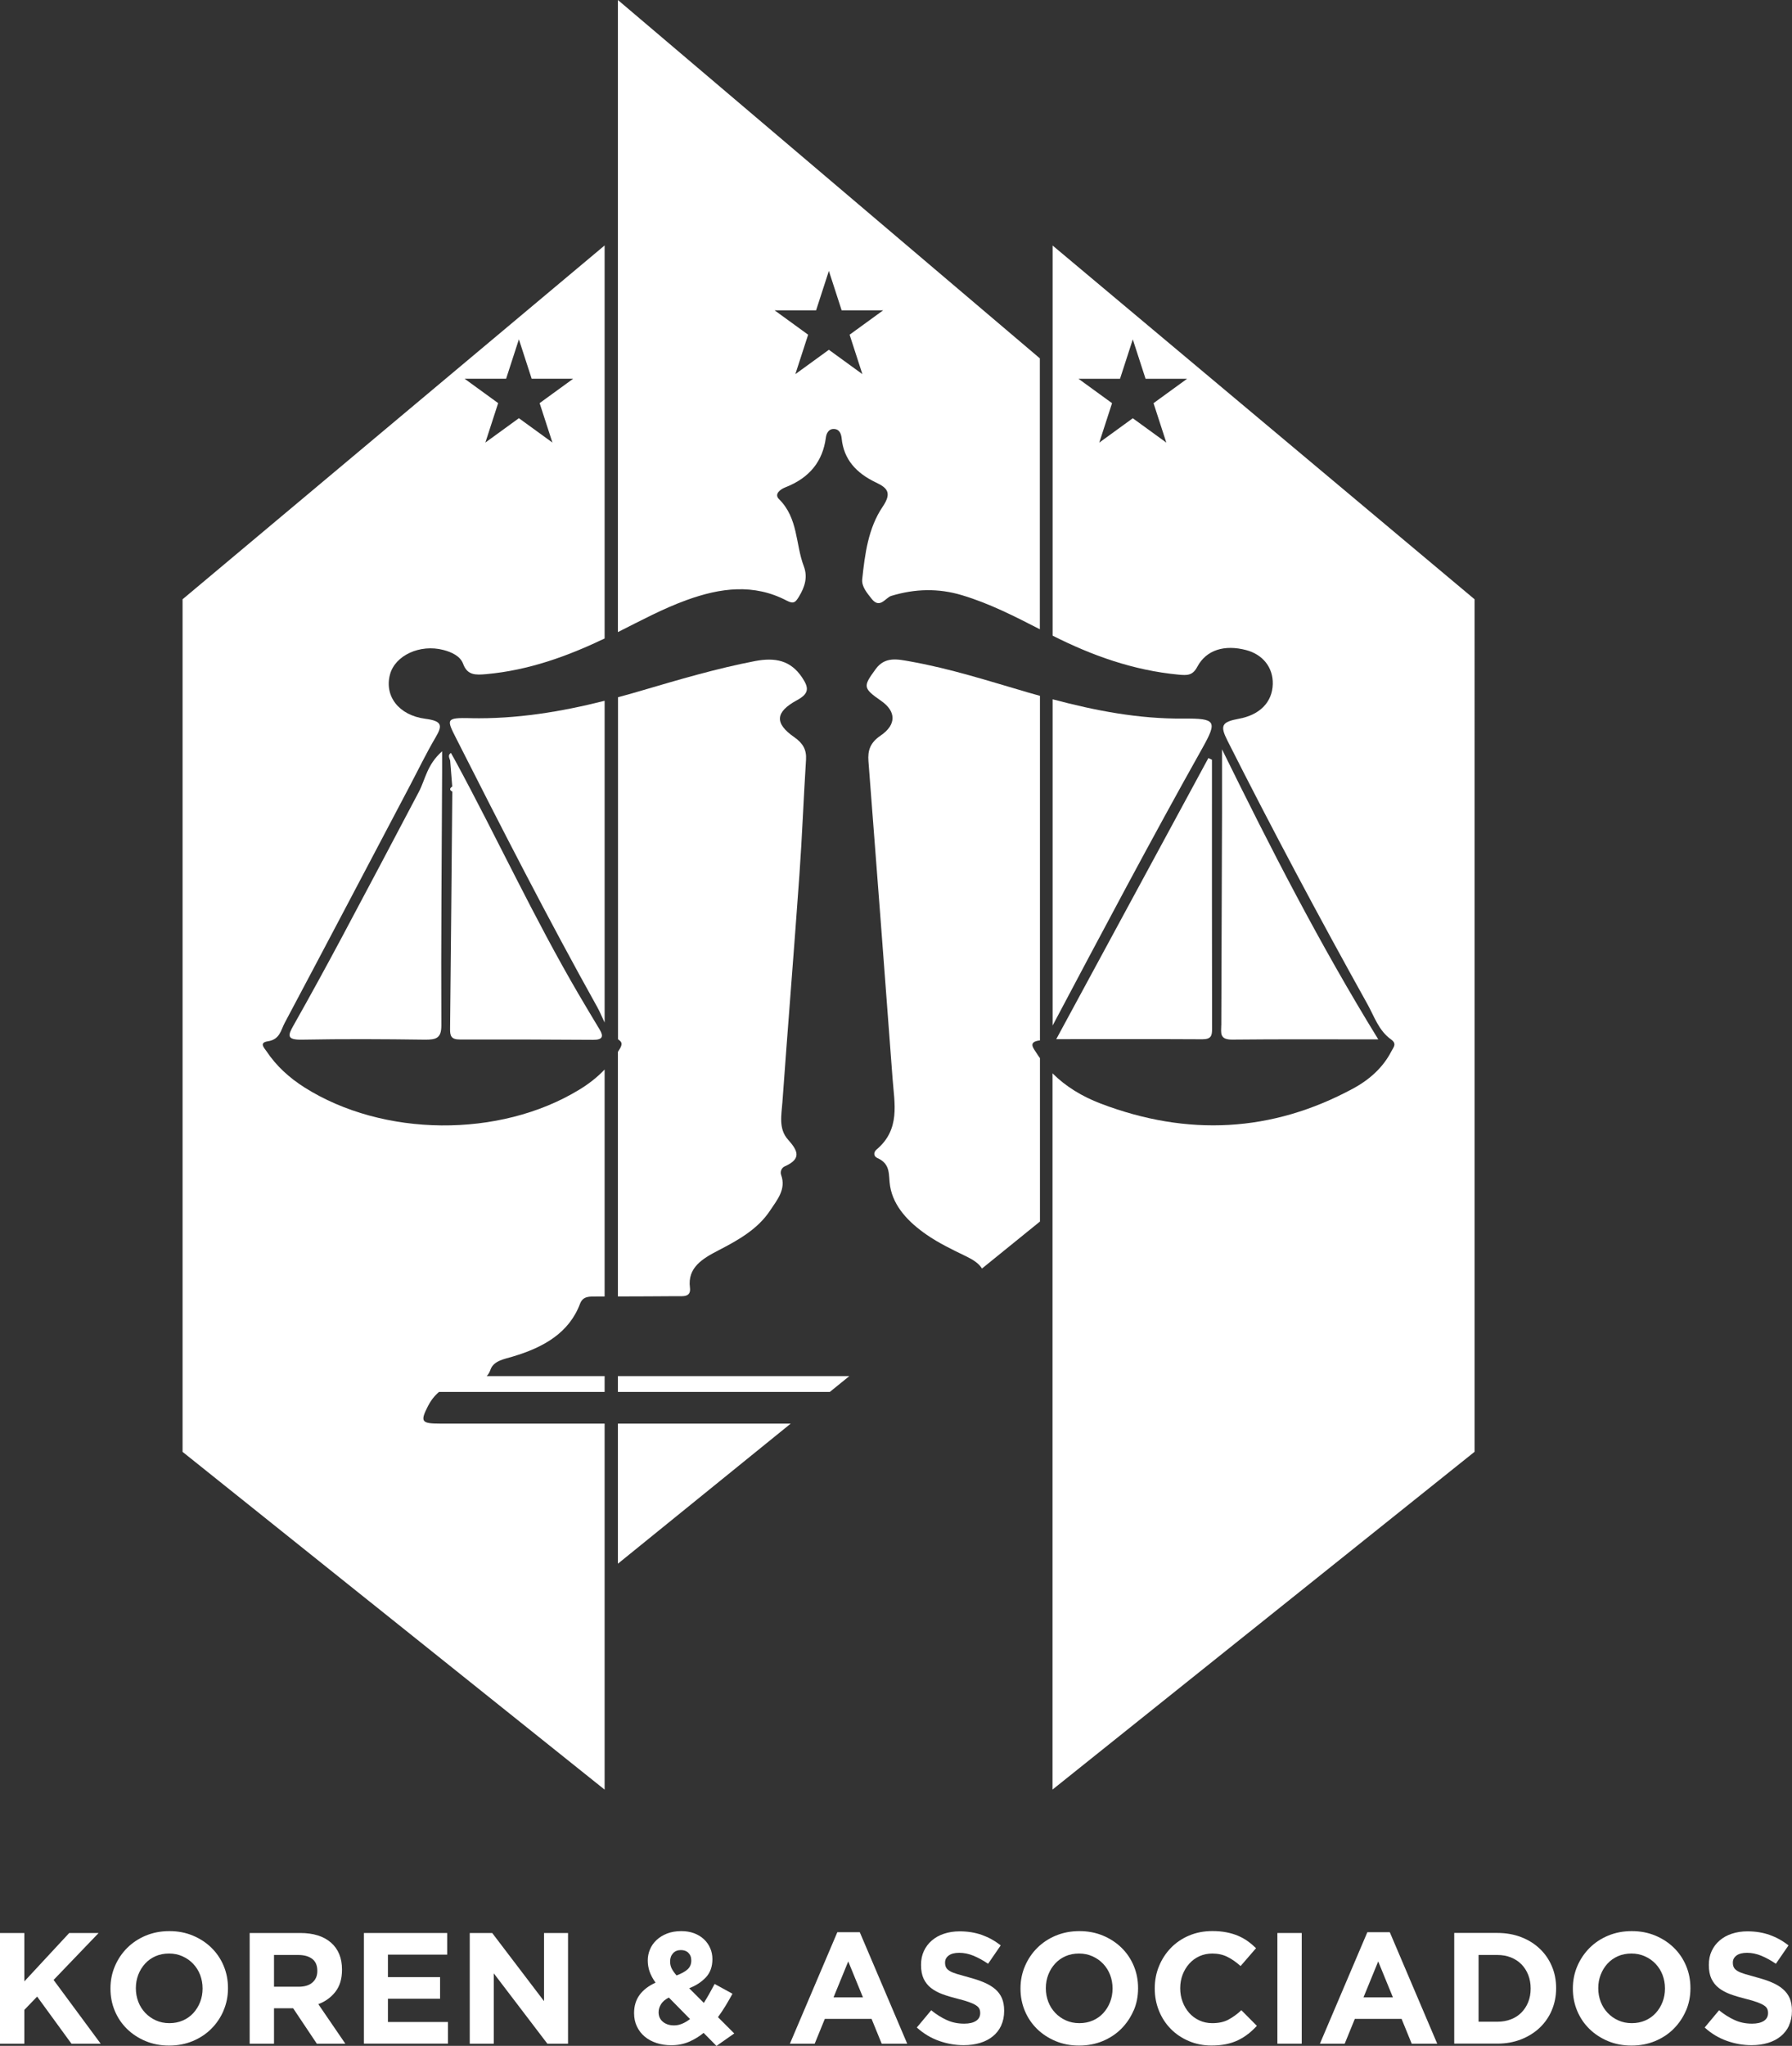 <?xml version="1.0" encoding="UTF-8"?>
<svg xmlns="http://www.w3.org/2000/svg" id="Capa_2" data-name="Capa 2" viewBox="0 0 322.35 367.84">
  <rect x="0" y="0" width="322.35" height="367.84" fill="#333333" stroke="none"/>
  <defs>
    <style>
      .cls-1 {
        fill: #fff;
        stroke-width: 0px;
      }
    </style>
  </defs>
  <g id="Capa_1-2" data-name="Capa 1">
    <g>
      <path class="cls-1" d="M141.53,108c1.26.66,1.59.25,2.19-.73,1.08-1.77,1.6-3.54.87-5.46-1.52-4.01-.98-8.62-4.47-12.08-.9-.89.25-1.76,1.13-2.1,4.4-1.71,6.75-4.7,7.31-8.95.09-.69.44-1.52,1.33-1.55,1.12-.04,1.43.89,1.51,1.69.37,3.75,2.58,6.23,6.21,7.95,2.01.95,2.86,1.85,1.16,4.35-2.59,3.83-3.19,8.5-3.67,13.01-.14,1.32.84,2.45,1.68,3.52,1.5,1.91,2.5-.19,3.54-.51,4.28-1.29,8.45-1.41,12.74-.12,4.97,1.49,9.48,3.81,13.99,6.12v-48.71L111.15,0v113.65c4.07-2.04,8.07-4.21,12.42-5.78,6.01-2.17,12.02-2.99,17.96.13ZM146.8,55.8l2.3-7.09,2.3,7.09h7.46l-6.03,4.38,2.3,7.09-6.03-4.38-6.03,4.38,2.3-7.09-6.03-4.38h7.46Z"/>
      <path class="cls-1" d="M187.07,190.25c-.22-.31-.44-.62-.64-.94-.5-.82-1.61-1.99.64-2.25v-61.95c-.74-.21-1.48-.42-2.23-.63-6.97-2.03-13.88-4.27-21.1-5.55-2.26-.4-4.54-.95-6.23,1.38-2.27,3.11-2.32,3.4,1,5.71,2.67,1.86,2.81,4.25-.11,6.24-1.9,1.29-2.33,2.71-2.18,4.62,1.47,19.02,2.92,38.05,4.34,57.07.33,4.46,1.43,9.1-2.88,12.73-.58.49-.55,1.23.14,1.53,2.5,1.11,1.96,3.07,2.29,5.05.61,3.69,3.35,6.51,6.56,8.73,2.19,1.52,4.67,2.71,7.11,3.89,1.26.61,2.31,1.28,2.86,2.2l10.43-8.45v-29.39Z"/>
      <polygon class="cls-1" points="111.15 247.42 111.15 250.26 149.28 250.26 152.78 247.42 111.15 247.42"/>
      <path class="cls-1" d="M111.38,187.03c.9.58.14,1.47-.23,2.09v43.98c3.5-.01,7-.02,10.5-.05,1.18,0,2.69.24,2.46-1.54-.47-3.61,2.27-5.22,5.11-6.69,3.6-1.86,7.08-3.82,9.28-7.13,1.3-1.96,2.94-3.85,2.02-6.41-.23-.63.07-1.32.66-1.58,3.08-1.36,2.32-2.84.57-4.8-1.73-1.93-1.18-4.43-1.01-6.71.98-13.62,2.09-27.24,3.06-40.86.49-6.91.75-13.83,1.19-20.75.11-1.77-.54-2.94-2.13-4.05-3.57-2.48-3.42-4.52.51-6.64,2.19-1.19,2.17-2.21.92-4.07-2.07-3.1-4.85-3.65-8.48-2.96-6.97,1.34-13.72,3.35-20.48,5.33-1.38.41-2.77.8-4.16,1.17v61.5c.08.05.15.11.23.16Z"/>
      <path class="cls-1" d="M111.15,281.15l31.09-25.19c-10.36,0-20.73,0-31.09,0v25.19Z"/>
      <path class="cls-1" d="M75.36,142.34c-4.6,8.72-9.2,17.45-13.85,26.15-2.85,5.33-5.75,10.64-8.73,15.91-.99,1.75-1.26,2.59,1.57,2.53,7.33-.14,14.68-.1,22.01,0,2.15.03,3.04-.29,3.03-2.57-.07-15.16.07-30.32.14-45.48,0-1.04,0-2.08,0-3.8-2.74,2.42-3.01,5.05-4.17,7.26Z"/>
      <path class="cls-1" d="M84.62,129.12c-4.4-.09-4.33.16-2.58,3.6,8.22,16.22,16.51,32.42,25.4,48.36.5.89.87,1.85,1.32,2.77v-57.85c-7.86,1.98-15.84,3.3-24.14,3.13Z"/>
      <path class="cls-1" d="M80.98,136.78c.12,1.55.25,3.09.37,4.64-.47.31-.54.61.01.91-.13,14.23-.24,28.46-.4,42.7-.01,1.19.18,1.88,1.76,1.87,8-.02,15.99.01,23.99.06,1.72.01,1.88-.64,1.17-1.83-1.27-2.11-2.54-4.22-3.78-6.34-8.04-13.73-14.65-28.07-22.2-42.01-.26-.47-.53-.94-.79-1.41-.63.43-.25.93-.12,1.41Z"/>
      <path class="cls-1" d="M77.01,252.77c.52-1.02,1.19-1.85,1.97-2.51h29.78v-2.84h-21.21c.28-.29.51-.66.68-1.16.57-1.61,2.47-1.89,4.03-2.36,5.5-1.64,10.1-4.23,12.08-9.49.54-1.43,1.76-1.29,2.97-1.3.48,0,.97,0,1.45,0v-40.81c-1.32,1.39-2.87,2.6-4.59,3.64-14.31,8.71-35.26,8.52-49.41-.43-2.76-1.75-5.09-3.89-6.83-6.51-.37-.56-1.41-1.53.26-1.78,2.16-.32,2.34-2.03,3.01-3.28,7.54-14.17,15-28.38,22.48-42.57,1.55-2.94,2.99-5.93,4.68-8.8,1.22-2.07,1.26-2.93-1.82-3.33-4.87-.63-7.41-4.13-6.39-7.96.91-3.45,5.41-5.51,9.6-4.42,1.57.41,3.06,1.13,3.56,2.5.76,2.07,2.24,2.02,4.14,1.85,7.67-.69,14.62-3.22,21.31-6.41V44.13l-75.92,63.62v153.29l75.92,60.73v-65.81c-9.87,0-19.73,0-29.6,0-3.38,0-3.61-.35-2.15-3.2ZM91.04,68.1l2.3-7.09,2.3,7.09h7.46l-6.03,4.38,2.3,7.09-6.03-4.38-6.03,4.38,2.3-7.09-6.03-4.38h7.46Z"/>
      <path class="cls-1" d="M216.28,134.52c2.75-4.9,2.44-5.36-3.39-5.32-8.11.07-15.87-1.43-23.54-3.47v58.66c8.84-16.68,17.67-33.37,26.93-49.87Z"/>
      <path class="cls-1" d="M189.35,44.13v70.16c7.08,3.57,14.5,6.24,22.65,7.01,1.52.14,2.52.2,3.37-1.41,1.63-3.07,4.94-4.02,8.78-3.01,3.04.8,4.88,3.16,4.8,6.13-.09,3.23-2.32,5.52-6.06,6.21-3.18.59-3.46,1.24-2.07,3.99,8.05,15.95,16.48,31.74,25.2,47.41,1.2,2.16,1.98,4.68,4.22,6.28,1.09.77.4,1.43.06,2.09-1.49,2.92-3.93,5.13-6.93,6.74-14.59,7.88-29.77,8.62-45.35,2.7-3.36-1.28-6.31-3.07-8.69-5.45v128.78l75.92-60.73V107.75l-75.92-63.62ZM207.5,72.49l2.3,7.09-6.03-4.38-6.03,4.38,2.3-7.09-6.03-4.38h7.46l2.3-7.09,2.3,7.09h7.46l-6.03,4.38Z"/>
      <path class="cls-1" d="M217.36,136.31c-9.06,16.74-18.13,33.47-27.36,50.53,9.03,0,17.66-.03,26.29.02,1.6,0,1.74-.69,1.74-1.86-.03-16.13-.02-32.26-.02-48.4-.21-.1-.43-.2-.64-.3Z"/>
      <path class="cls-1" d="M219.68,184.37c0,1.29-.38,2.58,2,2.55,8.55-.09,17.09-.04,26.25-.04-10.56-17.14-19.37-34.38-28.11-52.15,0,4.31,0,8.01,0,11.72-.04,12.64-.08,25.28-.13,37.91Z"/>
    </g>
    <g>
      <path class="cls-1" d="M12.85,367.45l-6.17-8.47-2.3,2.39v6.08H0v-19.9h4.38v8.7l8.07-8.7h5.29l-8.1,8.44,8.47,11.46h-5.26Z"/>
      <path class="cls-1" d="M40.22,361.49c-.53,1.24-1.26,2.33-2.2,3.27-.94.94-2.06,1.68-3.35,2.22-1.3.54-2.71.81-4.25.81s-2.95-.27-4.24-.81c-1.29-.54-2.4-1.27-3.34-2.19-.94-.92-1.67-2-2.19-3.24-.52-1.24-.78-2.57-.78-3.99v-.06c0-1.42.27-2.75.8-3.99.53-1.24,1.26-2.33,2.2-3.27.94-.94,2.06-1.68,3.35-2.22,1.3-.54,2.71-.81,4.25-.81s2.95.27,4.23.81c1.29.54,2.4,1.27,3.34,2.19.94.92,1.67,2,2.19,3.24.52,1.24.78,2.57.78,3.99v.06c0,1.42-.27,2.75-.8,3.99ZM36.44,357.5c0-.85-.15-1.66-.44-2.42-.29-.76-.71-1.42-1.25-1.99-.54-.57-1.18-1.02-1.92-1.35-.74-.33-1.54-.5-2.42-.5s-1.7.16-2.43.48c-.73.32-1.36.77-1.88,1.34-.52.57-.93,1.23-1.22,1.98s-.44,1.55-.44,2.4v.06c0,.85.15,1.66.44,2.42.29.76.71,1.42,1.25,1.99.54.57,1.18,1.02,1.91,1.35.73.33,1.54.5,2.43.5s1.68-.16,2.42-.48c.74-.32,1.37-.77,1.89-1.34.52-.57.93-1.23,1.22-1.98.29-.75.44-1.55.44-2.4v-.06Z"/>
      <path class="cls-1" d="M56.99,367.45l-4.26-6.37h-3.44v6.37h-4.38v-19.9h9.1c2.37,0,4.21.58,5.53,1.73,1.32,1.16,1.98,2.77,1.98,4.83v.06c0,1.61-.39,2.92-1.18,3.94-.79,1.01-1.81,1.76-3.08,2.23l4.86,7.11h-5.12ZM57.08,354.34c0-.95-.3-1.66-.91-2.13-.61-.47-1.45-.71-2.53-.71h-4.35v5.71h4.43c1.08,0,1.91-.26,2.49-.77.58-.51.87-1.19.87-2.05v-.06Z"/>
      <path class="cls-1" d="M65.46,367.45v-19.9h14.98v3.89h-10.66v4.04h9.38v3.89h-9.38v4.18h10.8v3.89h-15.12Z"/>
      <path class="cls-1" d="M98.46,367.45l-9.64-12.65v12.65h-4.32v-19.9h4.04l9.32,12.25v-12.25h4.32v19.9h-3.72Z"/>
      <path class="cls-1" d="M128.87,367.84l-2.3-2.33c-.81.66-1.7,1.2-2.66,1.61-.96.41-2.01.61-3.17.61-.95,0-1.83-.13-2.64-.4-.82-.27-1.52-.65-2.12-1.15-.6-.5-1.07-1.11-1.41-1.82-.34-.71-.51-1.51-.51-2.4,0-1.29.33-2.38.99-3.28.66-.9,1.62-1.63,2.87-2.2-.49-.7-.85-1.37-1.07-2-.22-.63-.33-1.3-.33-2s.13-1.34.4-1.98.65-1.19,1.17-1.68c.51-.48,1.14-.87,1.89-1.17.75-.29,1.61-.44,2.57-.44.85,0,1.62.13,2.3.38.68.26,1.27.61,1.76,1.07.49.46.87.99,1.14,1.61.27.62.4,1.27.4,1.98,0,1.35-.39,2.44-1.17,3.27-.78.83-1.78,1.49-3.01,1.96l2.64,2.64c.32-.51.64-1.06.97-1.63.32-.58.64-1.17.97-1.78l3.21,1.76c-.38.7-.79,1.41-1.22,2.13-.44.72-.9,1.41-1.39,2.08l2.93,2.93-3.21,2.25ZM120.32,359.15c-.66.34-1.14.74-1.42,1.21-.28.46-.43.94-.43,1.44,0,.72.26,1.29.78,1.72.52.43,1.19.64,2,.64.49,0,.98-.1,1.46-.3.48-.2.95-.48,1.41-.84l-3.81-3.87ZM123.83,351.1c-.35-.32-.8-.48-1.35-.48-.59,0-1.06.19-1.41.57-.35.38-.53.87-.53,1.48,0,.45.09.87.27,1.24.18.37.48.79.89,1.27.87-.32,1.53-.69,1.98-1.09.44-.41.67-.93.67-1.58,0-.61-.18-1.07-.53-1.39Z"/>
      <path class="cls-1" d="M158.6,367.45l-1.82-4.46h-8.41l-1.82,4.46h-4.46l8.53-20.04h4.04l8.53,20.04h-4.58ZM152.58,352.67l-2.64,6.45h5.29l-2.64-6.45Z"/>
      <path class="cls-1" d="M180.1,364.19c-.36.77-.86,1.41-1.5,1.93-.64.52-1.4.92-2.29,1.19s-1.87.41-2.95.41c-1.52,0-3-.26-4.46-.78-1.46-.52-2.79-1.32-3.98-2.4l2.59-3.1c.91.74,1.84,1.33,2.8,1.76.96.44,2,.65,3.14.65.91,0,1.62-.17,2.12-.5.5-.33.75-.79.75-1.38v-.06c0-.28-.05-.54-.16-.75-.11-.22-.3-.42-.6-.61-.29-.19-.7-.38-1.22-.57-.52-.19-1.2-.39-2.04-.6-1.01-.25-1.92-.52-2.74-.82-.82-.3-1.51-.68-2.08-1.12-.57-.44-1.01-1-1.33-1.66-.31-.66-.47-1.49-.47-2.47v-.06c0-.91.17-1.73.51-2.46.34-.73.81-1.36,1.43-1.89.61-.53,1.34-.94,2.19-1.22.85-.28,1.79-.43,2.81-.43,1.46,0,2.8.22,4.02.65,1.22.44,2.34,1.06,3.37,1.88l-2.27,3.3c-.89-.61-1.76-1.08-2.62-1.44-.85-.35-1.71-.53-2.56-.53s-1.49.17-1.92.5c-.43.33-.64.74-.64,1.24v.06c0,.32.06.6.19.84.12.24.35.45.67.64.32.19.76.37,1.33.54.56.17,1.27.37,2.12.6,1.01.27,1.9.56,2.69.9.79.33,1.45.73,2,1.19.54.46.95,1.01,1.22,1.63s.41,1.37.41,2.25v.06c0,.99-.18,1.86-.54,2.63Z"/>
      <path class="cls-1" d="M203.91,361.49c-.53,1.24-1.27,2.33-2.2,3.27-.94.94-2.06,1.68-3.35,2.22-1.3.54-2.71.81-4.25.81s-2.95-.27-4.23-.81c-1.29-.54-2.4-1.27-3.34-2.19-.94-.92-1.67-2-2.19-3.24-.52-1.24-.78-2.57-.78-3.99v-.06c0-1.42.27-2.75.8-3.99.53-1.24,1.26-2.33,2.2-3.27.94-.94,2.06-1.68,3.35-2.22,1.3-.54,2.72-.81,4.25-.81s2.95.27,4.24.81c1.29.54,2.4,1.27,3.34,2.19.94.92,1.67,2,2.19,3.24.52,1.24.78,2.57.78,3.99v.06c0,1.42-.26,2.75-.79,3.99ZM200.13,357.5c0-.85-.15-1.66-.44-2.42-.29-.76-.71-1.42-1.25-1.99-.54-.57-1.18-1.02-1.92-1.35-.74-.33-1.54-.5-2.42-.5s-1.7.16-2.43.48c-.73.32-1.36.77-1.88,1.34-.52.57-.93,1.23-1.22,1.98-.29.75-.44,1.55-.44,2.4v.06c0,.85.15,1.66.44,2.42.29.76.71,1.42,1.25,1.99.54.57,1.18,1.02,1.91,1.35.73.33,1.54.5,2.43.5s1.68-.16,2.42-.48,1.37-.77,1.89-1.34c.52-.57.93-1.23,1.22-1.98.29-.75.44-1.55.44-2.4v-.06Z"/>
      <path class="cls-1" d="M224.49,365.71c-.55.44-1.15.81-1.8,1.12-.65.31-1.37.55-2.15.71s-1.65.24-2.62.24c-1.46,0-2.81-.27-4.06-.8-1.25-.53-2.33-1.25-3.24-2.17-.91-.92-1.62-2-2.13-3.25-.51-1.25-.77-2.59-.77-4.01v-.06c0-1.42.26-2.75.77-3.99.51-1.24,1.22-2.33,2.13-3.27.91-.94,2-1.68,3.27-2.22,1.27-.54,2.67-.81,4.21-.81.93,0,1.78.08,2.54.23.77.15,1.46.36,2.09.63.63.27,1.2.59,1.73.97.53.38,1.02.8,1.48,1.25l-2.78,3.21c-.78-.7-1.57-1.25-2.37-1.65-.8-.4-1.71-.6-2.71-.6-.83,0-1.61.16-2.32.48-.71.32-1.32.77-1.83,1.34-.51.57-.91,1.23-1.2,1.98-.28.75-.43,1.55-.43,2.4v.06c0,.85.14,1.66.43,2.42.28.76.68,1.42,1.18,1.99.5.57,1.11,1.02,1.82,1.35.71.33,1.49.5,2.34.5,1.14,0,2.1-.21,2.89-.63.79-.42,1.57-.98,2.34-1.7l2.79,2.81c-.51.55-1.04,1.04-1.59,1.48Z"/>
      <path class="cls-1" d="M229.78,367.45v-19.9h4.38v19.9h-4.38Z"/>
      <path class="cls-1" d="M253.94,367.45l-1.82-4.46h-8.41l-1.82,4.46h-4.46l8.53-20.04h4.04l8.53,20.04h-4.58ZM247.91,352.67l-2.64,6.45h5.29l-2.64-6.45Z"/>
      <path class="cls-1" d="M279.15,361.42c-.51,1.21-1.24,2.26-2.17,3.15-.94.89-2.06,1.59-3.35,2.1-1.3.51-2.72.77-4.28.77h-7.76v-19.9h7.76c1.55,0,2.98.25,4.28.75,1.3.5,2.42,1.2,3.35,2.09.94.89,1.66,1.94,2.17,3.14s.77,2.51.77,3.91v.06c0,1.4-.26,2.71-.77,3.92ZM275.34,357.5c0-.87-.15-1.68-.44-2.42-.29-.74-.7-1.37-1.22-1.9-.52-.53-1.15-.94-1.89-1.24-.74-.29-1.55-.44-2.44-.44h-3.38v12h3.38c.89,0,1.7-.14,2.44-.43.74-.28,1.37-.69,1.89-1.22.52-.53.93-1.16,1.22-1.88.29-.72.44-1.53.44-2.42v-.06Z"/>
      <path class="cls-1" d="M303.28,361.49c-.53,1.24-1.27,2.33-2.2,3.27s-2.06,1.68-3.35,2.22c-1.3.54-2.71.81-4.25.81s-2.95-.27-4.24-.81c-1.29-.54-2.4-1.27-3.34-2.19s-1.67-2-2.19-3.24c-.52-1.24-.78-2.57-.78-3.99v-.06c0-1.42.27-2.75.8-3.99s1.27-2.33,2.2-3.27c.94-.94,2.06-1.68,3.35-2.22,1.3-.54,2.71-.81,4.25-.81s2.95.27,4.24.81c1.29.54,2.4,1.27,3.34,2.19.94.92,1.67,2,2.19,3.24.52,1.24.78,2.57.78,3.99v.06c0,1.42-.26,2.75-.79,3.99ZM299.5,357.5c0-.85-.15-1.66-.44-2.42-.29-.76-.71-1.42-1.25-1.99-.54-.57-1.18-1.02-1.92-1.35-.74-.33-1.54-.5-2.42-.5s-1.7.16-2.43.48c-.73.32-1.36.77-1.88,1.34-.52.57-.93,1.23-1.22,1.98-.29.75-.44,1.55-.44,2.4v.06c0,.85.15,1.66.44,2.42.29.76.71,1.42,1.25,1.99.54.57,1.17,1.02,1.91,1.35.73.33,1.54.5,2.43.5s1.68-.16,2.42-.48,1.37-.77,1.89-1.34c.52-.57.93-1.23,1.22-1.98.29-.75.44-1.55.44-2.4v-.06Z"/>
      <path class="cls-1" d="M321.82,364.19c-.36.77-.86,1.41-1.5,1.93-.64.52-1.4.92-2.29,1.19-.89.27-1.87.41-2.95.41-1.52,0-3-.26-4.46-.78-1.46-.52-2.79-1.32-3.98-2.4l2.59-3.1c.91.74,1.84,1.33,2.8,1.76.96.44,2,.65,3.14.65.91,0,1.61-.17,2.12-.5.5-.33.75-.79.75-1.38v-.06c0-.28-.05-.54-.16-.75-.1-.22-.3-.42-.6-.61-.3-.19-.7-.38-1.23-.57-.52-.19-1.2-.39-2.04-.6-1.01-.25-1.92-.52-2.74-.82-.82-.3-1.51-.68-2.08-1.12-.57-.44-1.01-1-1.33-1.66-.31-.66-.47-1.49-.47-2.47v-.06c0-.91.17-1.73.51-2.46.34-.73.81-1.36,1.43-1.89.61-.53,1.34-.94,2.19-1.22.85-.28,1.79-.43,2.81-.43,1.46,0,2.8.22,4.02.65,1.22.44,2.35,1.06,3.37,1.88l-2.27,3.3c-.89-.61-1.76-1.08-2.62-1.44-.85-.35-1.71-.53-2.56-.53s-1.49.17-1.92.5c-.43.33-.64.74-.64,1.24v.06c0,.32.06.6.19.84.12.24.35.45.67.64.32.19.76.37,1.33.54.56.17,1.27.37,2.12.6,1.01.27,1.91.56,2.69.9.79.33,1.45.73,1.99,1.19.54.46.95,1.01,1.23,1.63.27.63.41,1.37.41,2.25v.06c0,.99-.18,1.86-.54,2.63Z"/>
    </g>
  </g>
</svg>

